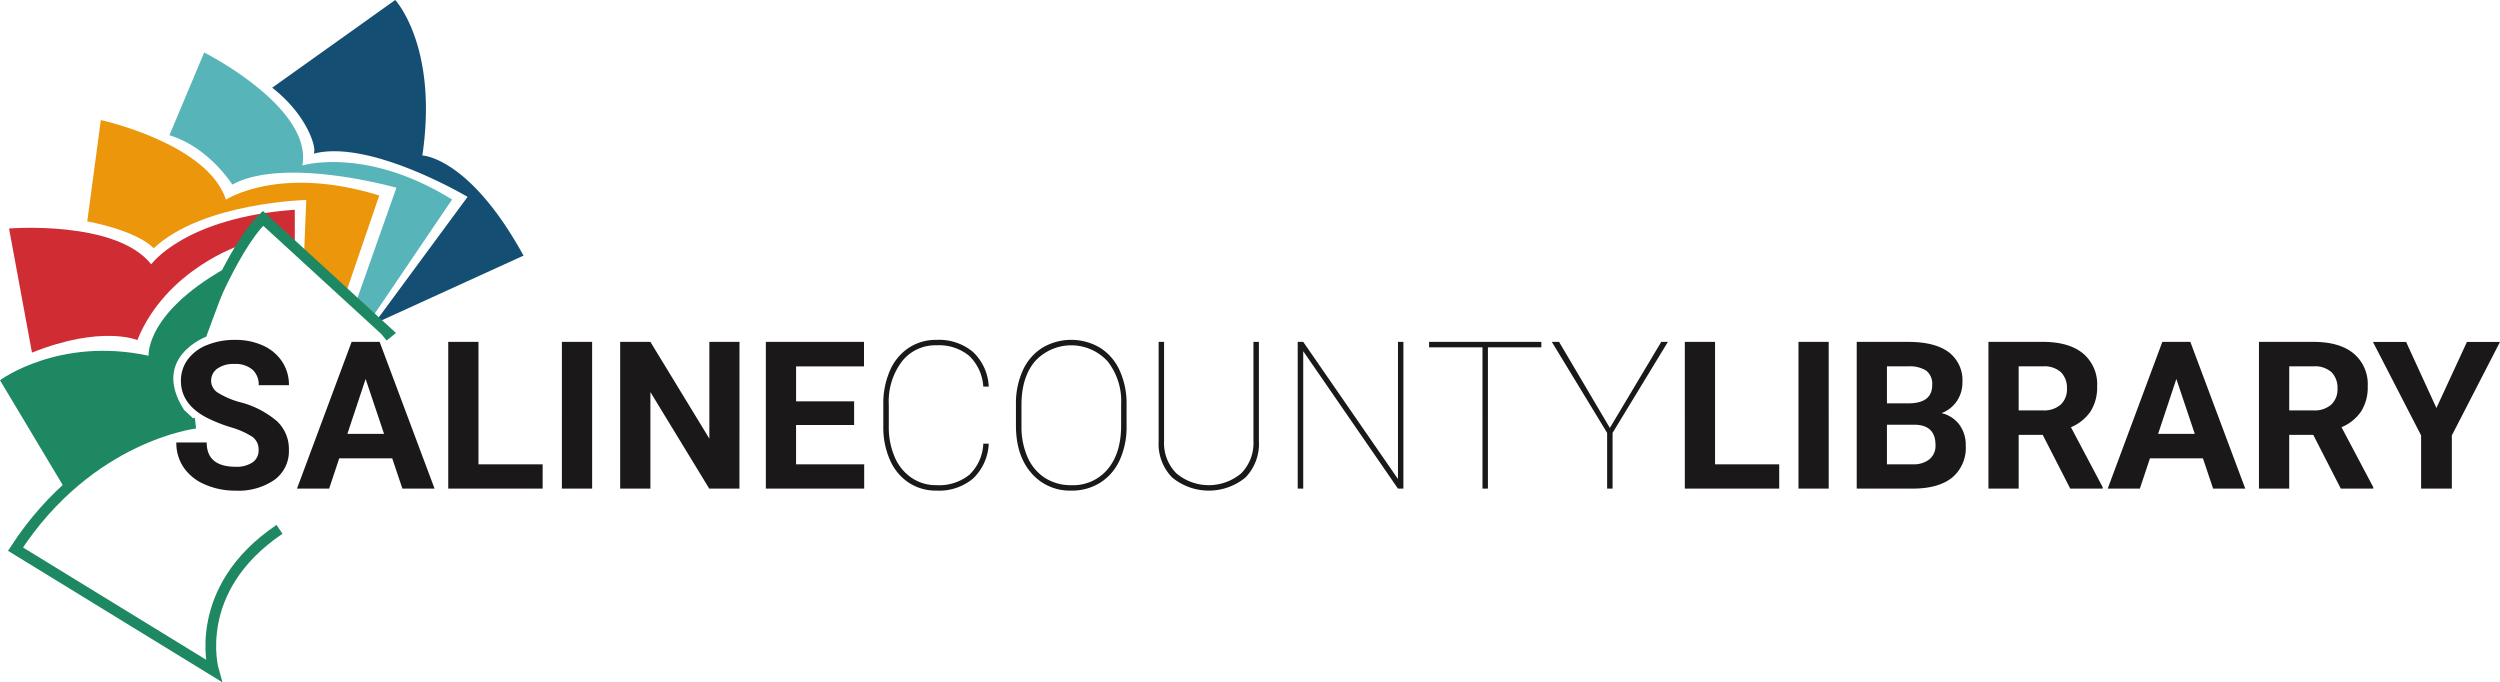 <svg xmlns="http://www.w3.org/2000/svg" width="467.5" height="127.604" viewBox="0 0 467.5 127.604"><path d="M58.683 28.73a2.6 2.6 0 00.084-.411c.193-1.386-1.626-7.044-7.867-11.919L73.912 0s8.069 8.673 5.071 29.076c0 0 8.768.25 18.917 18.722l-27.963 12.76 17.5-23.746S69.198 25.978 58.683 28.73z" fill="#144f73"/><path d="M31.683 25.289l6.5-15.471S58.505 20.04 56.544 30.945c0 0 11.907-3.624 27.989 6.371l-14.759 21.78a.539.539 0 01-.894.007c-.34-.527-1.16-.871-2.476-2.139l7.728-21.859s-20.891-5.931-30.683-.585c0 .001-4.369-6.979-11.766-9.231z" fill="#57b4b8"/><path d="M16.32 41.394l2.535-18.946s19.957 4.355 23.4 14.886c0 0 9.946-6.565 28.668-.78l-6.322 18.46s-2.781-2.633-7.752-7.22l.422-10.4s-19.372.455-28.538 9.036c0 .003-2.405-3.058-12.413-5.036z" fill="#ec960c"/><path d="M48.359 84.169a2.9 2.9 0 00-1.13-2.459 14.845 14.845 0 00-4.07-1.809 28.793 28.793 0 01-4.654-1.875q-4.673-2.525-4.673-6.8a6.624 6.624 0 011.253-3.966 8.176 8.176 0 013.6-2.723 13.556 13.556 0 015.267-.979 12.341 12.341 0 015.238 1.064 8.347 8.347 0 013.571 3.005 7.869 7.869 0 011.272 4.409h-5.656a3.7 3.7 0 00-1.187-2.93 4.878 4.878 0 00-3.336-1.047 5.212 5.212 0 00-3.222.877 2.764 2.764 0 00-1.15 2.308 2.647 2.647 0 001.347 2.243 15.246 15.246 0 003.966 1.7 17.139 17.139 0 017.028 3.6 7.168 7.168 0 012.2 5.351 6.6 6.6 0 01-2.694 5.587 11.793 11.793 0 01-7.255 2.026 14.011 14.011 0 01-5.766-1.159 9.123 9.123 0 01-3.966-3.175 8.127 8.127 0 01-1.366-4.673h5.678q0 4.542 5.427 4.542a5.284 5.284 0 003.147-.82 2.666 2.666 0 001.131-2.297zm24.986 1.545h-9.911l-1.884 5.653h-6.011l10.213-27.435h5.239l10.27 27.435H75.25zm-8.385-4.579h6.859l-3.448-10.27zm24.514 5.691h12v4.542H83.821V63.932h5.653zm21.255 4.541h-5.655V63.932h5.653zm27.548 0h-5.652l-11-18.052v18.052h-5.653V63.932h5.653l11.023 18.089V63.932h5.634zm21.443-11.89h-10.854v7.349h12.738v4.542h-18.39V63.932h18.353v4.579h-12.7v6.538h10.854zm25.175 3.486a9.572 9.572 0 01-2.921 6.511 9.88 9.88 0 01-6.859 2.27 9.2 9.2 0 01-5.173-1.48 9.7 9.7 0 01-3.5-4.2 15.028 15.028 0 01-1.263-6.228v-4.24a15.288 15.288 0 011.225-6.265 9.685 9.685 0 013.5-4.268 9.2 9.2 0 015.21-1.507 9.92 9.92 0 016.84 2.261 9.47 9.47 0 012.939 6.482h-1.017a8.724 8.724 0 00-2.638-5.757 8.873 8.873 0 00-6.124-1.969 7.927 7.927 0 00-6.454 3.015 12.405 12.405 0 00-2.456 8.082v4.033a14.183 14.183 0 001.093 5.737 8.89 8.89 0 003.138 3.891 8.107 8.107 0 004.682 1.395 9.022 9.022 0 006.152-1.941 8.556 8.556 0 002.61-5.823zm25.776-3.26a14.832 14.832 0 01-1.272 6.3 9.74 9.74 0 01-3.627 4.239 9.9 9.9 0 01-5.427 1.5 9.456 9.456 0 01-7.5-3.3q-2.865-3.3-2.864-8.894v-3.957a14.84 14.84 0 011.272-6.294 9.708 9.708 0 013.636-4.249 10.583 10.583 0 0110.853 0 9.767 9.767 0 013.646 4.259 14.765 14.765 0 011.281 6.284zm-1.017-4.145a12 12 0 00-2.525-7.98 9.2 9.2 0 00-13.586-.018q-2.525 2.986-2.525 8.131v4.013a13.905 13.905 0 001.14 5.794 8.771 8.771 0 003.251 3.872 8.933 8.933 0 004.937 1.357 8.4 8.4 0 006.8-3q2.506-3 2.506-8.179zm25.759-11.626v18.579a9 9 0 01-2.525 6.792 10.8 10.8 0 01-13.68 0 8.959 8.959 0 01-2.544-6.717V63.932h1.017v18.541a8.016 8.016 0 002.29 6.03 9.4 9.4 0 0012.144 0 8.058 8.058 0 002.28-6.049V63.932zm27.02 27.435h-1.017l-17.713-25.7v25.7h-1.032V63.932h1.036l17.713 25.645V63.932h1.017zm25.797-26.418h-9.989v26.418h-1.017V64.949h-9.983v-1.017h20.992zm12.812 15.075l9.61-16.092h1.244l-10.345 17.015v10.42h-1.018v-10.42l-10.344-17.015h1.357zm19.672 6.802h12v4.542h-17.653V63.932h5.653zm21.254 4.541h-5.652V63.932h5.652zm5.239 0V63.932h9.61q4.993 0 7.574 1.912a6.54 6.54 0 012.582 5.606 6.2 6.2 0 01-1.037 3.552 5.987 5.987 0 01-2.883 2.252 5.793 5.793 0 013.326 2.129 6.3 6.3 0 011.215 3.92 7.239 7.239 0 01-2.525 5.992q-2.524 2.035-7.2 2.073zm5.652-15.942h4.184q4.277-.075 4.276-3.41a3.15 3.15 0 00-1.083-2.685 5.7 5.7 0 00-3.42-.82h-3.957zm0 3.995v7.405h4.842a4.673 4.673 0 003.119-.951 3.262 3.262 0 001.121-2.629q0-3.768-3.9-3.825zm29.132 1.904h-4.5v10.043h-5.653V63.932h10.19q4.861 0 7.5 2.166a7.481 7.481 0 012.638 6.124 8.438 8.438 0 01-1.216 4.682 8.29 8.29 0 01-3.683 2.987l5.935 11.211v.264h-6.067zm-4.5-4.579h4.56a4.669 4.669 0 003.3-1.084 3.873 3.873 0 001.168-2.987 4.144 4.144 0 00-1.1-3.052 4.58 4.58 0 00-3.382-1.112h-4.549zm34.46 8.969h-9.911l-1.885 5.653h-6.01l10.213-27.435h5.238l10.267 27.435h-6.011zm-8.385-4.579h6.859l-3.448-10.27zm29.018.189h-4.5v10.043h-5.658V63.932h10.2q4.86 0 7.5 2.166a7.482 7.482 0 012.638 6.124 8.438 8.438 0 01-1.216 4.682 8.292 8.292 0 01-3.684 2.987l5.936 11.211v.264h-6.074zm-4.5-4.579h4.56a4.667 4.667 0 003.3-1.084 3.871 3.871 0 001.168-2.987 4.144 4.144 0 00-1.1-3.052 4.58 4.58 0 00-3.382-1.112h-4.542zm27.526-.448l5.709-12.36h6.181l-9.007 17.486v9.949h-5.747v-9.949l-9.007-17.486h6.2z" fill="#1a1818"/><path d="M5.98 65.934L1.69 42.727s20.022-1.625 26.588 6.7c0 0 6.241-8.711 26.848-10.206v6.299l-6.175-5.135-3.966 5.46s-13.911 4.486-19.307 17.747c-.001.002-6.631-2.858-19.698 2.342z" fill="#cf2c33"/><path d="M12.092 91.307L-.002 71.104s11.019-8.191 27.791-4.583c0 0-.715-8.386 15.829-17.162l-5.054 13.6s-10.417 3.884-4.144 13.7c0 0 1.761 1.658 2.1 1.95 0 .003-5.278.897-24.428 12.698z" fill="#1e8862"/><path d="M36.554 79.137s-19.772 2.252-33.656 23.549l37.035 22.712s-4.374-15.132 12.333-26.411M37.314 62.425s5.9-15.783 11.871-21.6l23.334 21.394-.85.691" fill="none" stroke="#1e8862" stroke-miterlimit="10" stroke-width="2"/></svg>